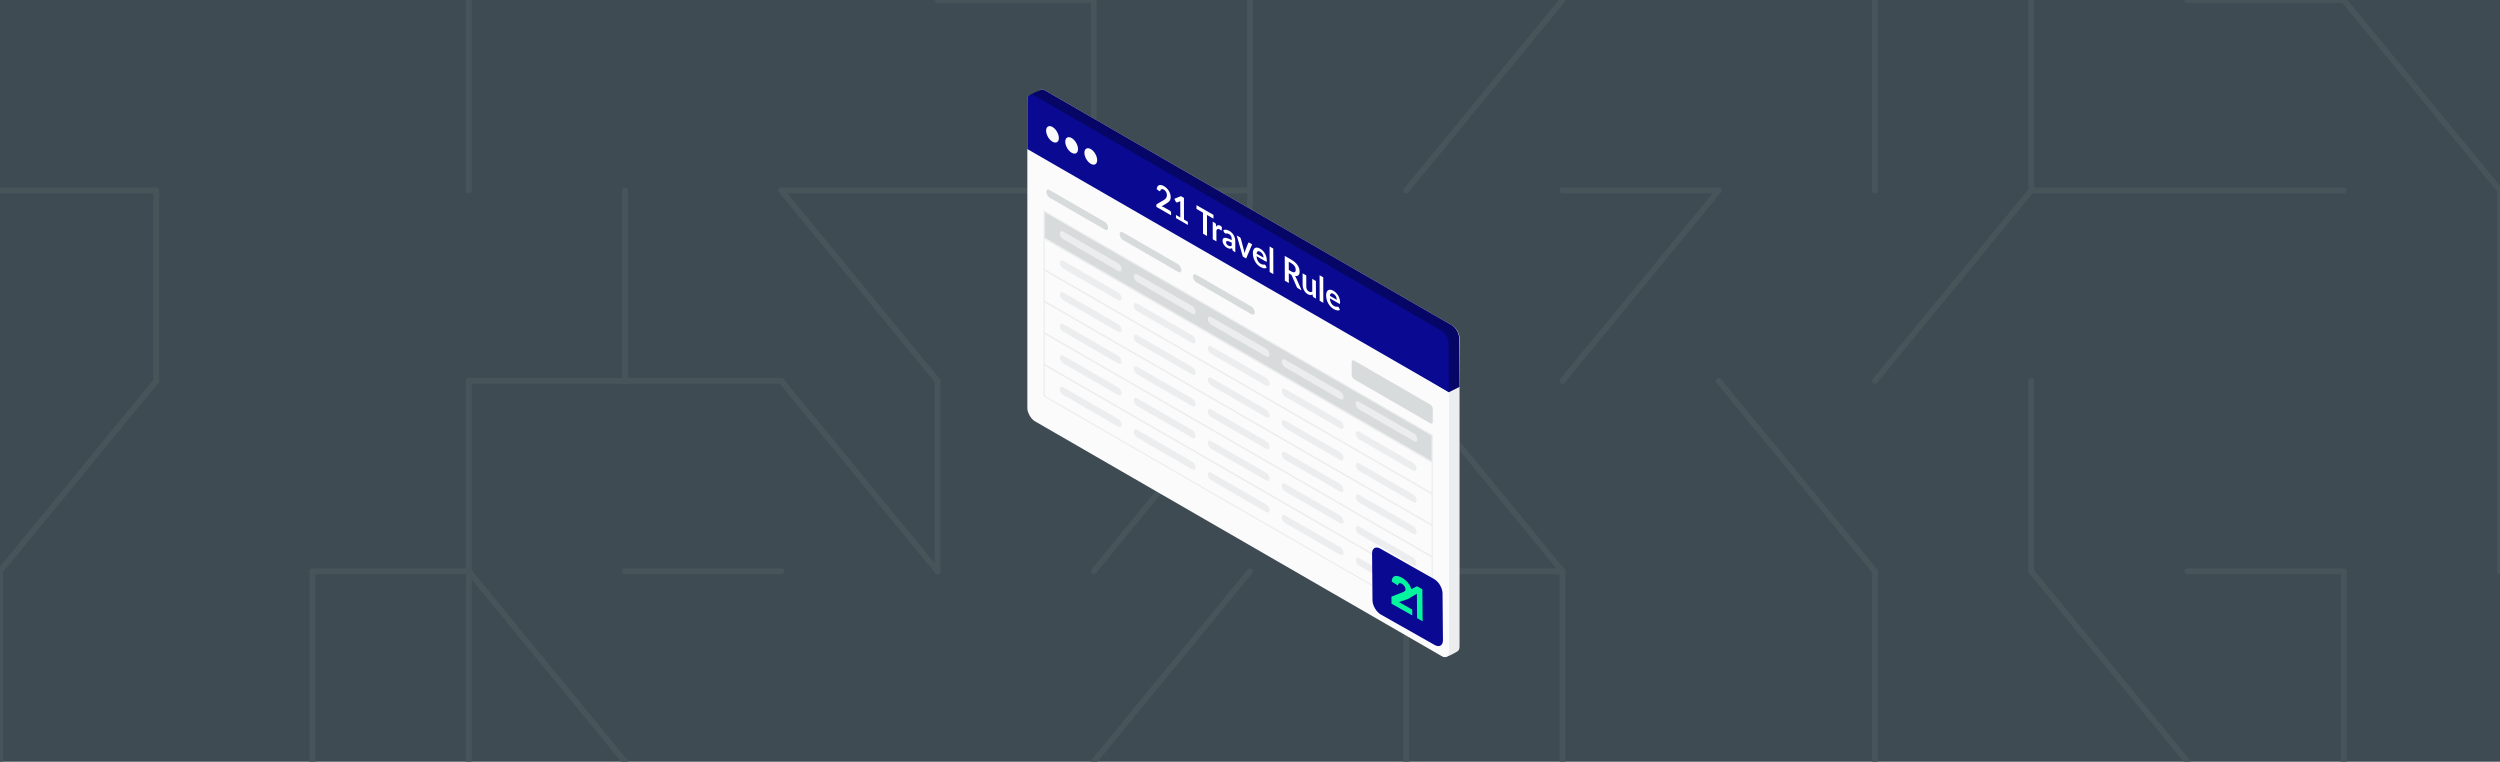 <svg width="1280" height="390" viewBox="0 0 1280 390" fill="none" xmlns="http://www.w3.org/2000/svg">
<g clip-path="url(#clip0_457_251)">
<rect width="1280" height="390" transform="matrix(1 0 0 -1 0 390)" fill="white" fill-opacity="0.03"/>
<path d="M1280 390L0 390L0 2.32458e-05L1280 2.32458e-05V390Z" fill="#3E4B52"/>
<path d="M1200 292.5V390" stroke="#47545A" stroke-width="3" stroke-miterlimit="10" stroke-linecap="round"/>
<path d="M1280 292.5V195" stroke="#47545A" stroke-width="3" stroke-miterlimit="10" stroke-linecap="round"/>
<path d="M1280 97.5V195" stroke="#47545A" stroke-width="3" stroke-miterlimit="10" stroke-linecap="round"/>
<path d="M1280 97.5L1200 3.42727e-06" stroke="#47545A" stroke-width="3" stroke-miterlimit="10" stroke-linecap="round"/>
<path d="M1120 292.5H1200" stroke="#47545A" stroke-width="3" stroke-miterlimit="10" stroke-linecap="round"/>
<path d="M1120 97.5L1200 97.5" stroke="#47545A" stroke-width="3" stroke-miterlimit="10" stroke-linecap="round"/>
<path d="M1200 0L1120 0" stroke="#47545A" stroke-width="3" stroke-miterlimit="10" stroke-linecap="round"/>
<path d="M1040 292.5L1120 390" stroke="#47545A" stroke-width="3" stroke-miterlimit="10" stroke-linecap="round"/>
<path d="M1040 195V292.5" stroke="#47545A" stroke-width="3" stroke-miterlimit="10" stroke-linecap="round"/>
<path d="M1120 97.5L1040 97.5" stroke="#47545A" stroke-width="3" stroke-miterlimit="10" stroke-linecap="round"/>
<path d="M960 195L1040 97.5" stroke="#47545A" stroke-width="3" stroke-miterlimit="10" stroke-linecap="round"/>
<path d="M1040 97.5V3.42727e-06" stroke="#47545A" stroke-width="3" stroke-miterlimit="10" stroke-linecap="round"/>
<path d="M960 292.5V390" stroke="#47545A" stroke-width="3" stroke-miterlimit="10" stroke-linecap="round"/>
<path d="M960 292.5L880 195" stroke="#47545A" stroke-width="3" stroke-miterlimit="10" stroke-linecap="round"/>
<path d="M960 97.5V3.42727e-06" stroke="#47545A" stroke-width="3" stroke-miterlimit="10" stroke-linecap="round"/>
<path d="M800 390V292.5" stroke="#47545A" stroke-width="3" stroke-miterlimit="10" stroke-linecap="round"/>
<path d="M800 195L880 97.5" stroke="#47545A" stroke-width="3" stroke-miterlimit="10" stroke-linecap="round"/>
<path d="M880 97.5L800 97.5" stroke="#47545A" stroke-width="3" stroke-miterlimit="10" stroke-linecap="round"/>
<path d="M800 292.5H720" stroke="#47545A" stroke-width="3" stroke-miterlimit="10" stroke-linecap="round"/>
<path d="M800 292.5L720 195" stroke="#47545A" stroke-width="3" stroke-miterlimit="10" stroke-linecap="round"/>
<path d="M720 97.5L800 3.42727e-06" stroke="#47545A" stroke-width="3" stroke-miterlimit="10" stroke-linecap="round"/>
<path d="M720 390V292.5" stroke="#47545A" stroke-width="3" stroke-miterlimit="10" stroke-linecap="round"/>
<path d="M720 292.5L640 195" stroke="#47545A" stroke-width="3" stroke-miterlimit="10" stroke-linecap="round"/>
<path d="M640 195V97.5" stroke="#47545A" stroke-width="3" stroke-miterlimit="10" stroke-linecap="round"/>
<path d="M640 3.42727e-06V97.5" stroke="#47545A" stroke-width="3" stroke-miterlimit="10" stroke-linecap="round"/>
<path d="M560 390L640 292.5" stroke="#47545A" stroke-width="3" stroke-miterlimit="10" stroke-linecap="round"/>
<path d="M560 292.5L640 195" stroke="#47545A" stroke-width="3" stroke-miterlimit="10" stroke-linecap="round"/>
<path d="M640 97.5L560 97.5" stroke="#47545A" stroke-width="3" stroke-miterlimit="10" stroke-linecap="round"/>
<path d="M560 3.42727e-06V97.5" stroke="#47545A" stroke-width="3" stroke-miterlimit="10" stroke-linecap="round"/>
<path d="M480 195V292.5" stroke="#47545A" stroke-width="3" stroke-miterlimit="10" stroke-linecap="round"/>
<path d="M560 97.5L480 97.5" stroke="#47545A" stroke-width="3" stroke-miterlimit="10" stroke-linecap="round"/>
<path d="M560 0L480 0" stroke="#47545A" stroke-width="3" stroke-miterlimit="10" stroke-linecap="round"/>
<path d="M480 292.5L400 195" stroke="#47545A" stroke-width="3" stroke-miterlimit="10" stroke-linecap="round"/>
<path d="M400 97.5L480 195" stroke="#47545A" stroke-width="3" stroke-miterlimit="10" stroke-linecap="round"/>
<path d="M400 97.5L480 97.5" stroke="#47545A" stroke-width="3" stroke-miterlimit="10" stroke-linecap="round"/>
<path d="M400 292.5H320" stroke="#47545A" stroke-width="3" stroke-miterlimit="10" stroke-linecap="round"/>
<path d="M400 195H320" stroke="#47545A" stroke-width="3" stroke-miterlimit="10" stroke-linecap="round"/>
<path d="M320 97.5V195" stroke="#47545A" stroke-width="3" stroke-miterlimit="10" stroke-linecap="round"/>
<path d="M240 292.5L320 390" stroke="#47545A" stroke-width="3" stroke-miterlimit="10" stroke-linecap="round"/>
<path d="M240 195L240 292.5" stroke="#47545A" stroke-width="3" stroke-miterlimit="10" stroke-linecap="round"/>
<path d="M240 195H320" stroke="#47545A" stroke-width="3" stroke-miterlimit="10" stroke-linecap="round"/>
<path d="M240 3.42727e-06L240 97.5" stroke="#47545A" stroke-width="3" stroke-miterlimit="10" stroke-linecap="round"/>
<path d="M240 292.5L240 390" stroke="#47545A" stroke-width="3" stroke-miterlimit="10" stroke-linecap="round"/>
<path d="M240 292.5H160" stroke="#47545A" stroke-width="3" stroke-miterlimit="10" stroke-linecap="round"/>
<path d="M160 390L160 292.5" stroke="#47545A" stroke-width="3" stroke-miterlimit="10" stroke-linecap="round"/>
<path d="M80 97.5L80 195" stroke="#47545A" stroke-width="3" stroke-miterlimit="10" stroke-linecap="round"/>
<path d="M0 390L0 292.5" stroke="#47545A" stroke-width="3" stroke-miterlimit="10" stroke-linecap="round"/>
<path d="M80 195L3.57628e-06 292.5" stroke="#47545A" stroke-width="3" stroke-miterlimit="10" stroke-linecap="round"/>
<path d="M3.57628e-06 97.5L80 97.5" stroke="#47545A" stroke-width="3" stroke-miterlimit="10" stroke-linecap="round"/>
<path d="M531.397 48.52C531.397 46.116 533.085 45.142 535.167 46.343L743.513 166.643C745.595 167.845 747.282 170.768 747.282 173.172L747.288 331.058C747.288 332.159 746.934 332.961 746.35 333.39C745.659 333.898 740.429 336.954 739.301 336.303L535.173 212.935C533.091 211.733 531.403 208.81 531.403 206.406L531.397 48.52Z" fill="#ECEDEE"/>
<g filter="url(#filter0_d_457_251)">
<rect width="249.288" height="166.591" rx="4.353" transform="matrix(0.866 0.5 3.76274e-05 1 526 46.866)" fill="#FBFBFC"/>
</g>
<rect x="0.314" y="0.544" width="229.386" height="13.656" transform="matrix(0.866 0.5 3.76437e-05 1 534.347 107.508)" fill="#D8DBDC" stroke="#ECEDEE" stroke-width="0.725"/>
<rect x="0.314" y="0.544" width="229.386" height="16.053" transform="matrix(0.866 0.5 3.766e-05 1 534.348 121.291)" fill="#FBFBFC" stroke="#ECEDEE" stroke-width="0.725"/>
<rect x="0.342" y="0.593" width="35.764" height="3.126" rx="1.563" transform="matrix(0.866 0.5 3.76926e-05 1 580.537 154.237)" fill="#ECEDEE" stroke="#ECEDEE" stroke-width="0.79"/>
<rect x="0.342" y="0.593" width="35.764" height="3.126" rx="1.563" transform="matrix(0.866 0.5 3.76763e-05 1 542.653 132.363)" fill="#ECEDEE" stroke="#ECEDEE" stroke-width="0.79"/>
<rect x="0.342" y="0.593" width="35.764" height="3.126" rx="1.563" transform="matrix(0.866 0.5 3.76926e-05 1 618.423 176.111)" fill="#ECEDEE" stroke="#ECEDEE" stroke-width="0.79"/>
<rect x="0.342" y="0.593" width="35.764" height="3.126" rx="1.563" transform="matrix(0.866 0.5 3.76926e-05 1 656.305 197.986)" fill="#ECEDEE" stroke="#ECEDEE" stroke-width="0.79"/>
<rect x="0.342" y="0.593" width="35.165" height="3.126" rx="1.563" transform="matrix(0.866 0.5 3.76926e-05 1 694.189 219.86)" fill="#ECEDEE" stroke="#ECEDEE" stroke-width="0.79"/>
<rect x="0.314" y="0.544" width="229.386" height="16.053" transform="matrix(0.866 0.5 3.766e-05 1 534.348 137.47)" fill="#FBFBFC" stroke="#ECEDEE" stroke-width="0.725"/>
<rect x="0.342" y="0.593" width="35.764" height="3.126" rx="1.563" transform="matrix(0.866 0.5 3.76926e-05 1 580.539 170.416)" fill="#ECEDEE" stroke="#ECEDEE" stroke-width="0.79"/>
<rect x="0.342" y="0.593" width="35.764" height="3.126" rx="1.563" transform="matrix(0.866 0.5 3.76763e-05 1 542.652 148.542)" fill="#ECEDEE" stroke="#ECEDEE" stroke-width="0.79"/>
<rect x="0.342" y="0.593" width="35.764" height="3.126" rx="1.563" transform="matrix(0.866 0.5 3.76926e-05 1 618.423 192.289)" fill="#ECEDEE" stroke="#ECEDEE" stroke-width="0.79"/>
<rect x="0.342" y="0.593" width="35.764" height="3.126" rx="1.563" transform="matrix(0.866 0.5 3.76926e-05 1 656.305 214.164)" fill="#ECEDEE" stroke="#ECEDEE" stroke-width="0.79"/>
<rect x="0.342" y="0.593" width="35.165" height="3.126" rx="1.563" transform="matrix(0.866 0.5 3.76926e-05 1 694.189 236.038)" fill="#ECEDEE" stroke="#ECEDEE" stroke-width="0.79"/>
<rect x="0.314" y="0.544" width="229.386" height="16.053" transform="matrix(0.866 0.5 3.766e-05 1 534.348 153.65)" fill="#FBFBFC" stroke="#ECEDEE" stroke-width="0.725"/>
<rect x="0.342" y="0.593" width="35.764" height="3.126" rx="1.563" transform="matrix(0.866 0.5 3.76926e-05 1 580.54 186.597)" fill="#ECEDEE" stroke="#ECEDEE" stroke-width="0.79"/>
<rect x="0.342" y="0.593" width="35.764" height="3.126" rx="1.563" transform="matrix(0.866 0.5 3.76763e-05 1 542.653 164.722)" fill="#ECEDEE" stroke="#ECEDEE" stroke-width="0.79"/>
<rect x="0.342" y="0.593" width="35.764" height="3.126" rx="1.563" transform="matrix(0.866 0.5 3.76926e-05 1 618.423 208.471)" fill="#ECEDEE" stroke="#ECEDEE" stroke-width="0.79"/>
<rect x="0.342" y="0.593" width="35.764" height="3.126" rx="1.563" transform="matrix(0.866 0.5 3.76926e-05 1 656.305 230.345)" fill="#ECEDEE" stroke="#ECEDEE" stroke-width="0.79"/>
<rect x="0.342" y="0.593" width="35.165" height="3.126" rx="1.563" transform="matrix(0.866 0.5 3.76926e-05 1 694.19 252.219)" fill="#ECEDEE" stroke="#ECEDEE" stroke-width="0.79"/>
<rect x="0.314" y="0.544" width="229.386" height="16.053" transform="matrix(0.866 0.5 3.766e-05 1 534.348 169.829)" fill="#FBFBFC" stroke="#ECEDEE" stroke-width="0.725"/>
<rect x="0.342" y="0.593" width="35.764" height="3.126" rx="1.563" transform="matrix(0.866 0.5 3.76926e-05 1 580.537 202.776)" fill="#ECEDEE" stroke="#ECEDEE" stroke-width="0.79"/>
<rect x="0.342" y="0.593" width="35.764" height="3.126" rx="1.563" transform="matrix(0.866 0.5 3.76763e-05 1 542.652 180.902)" fill="#ECEDEE" stroke="#ECEDEE" stroke-width="0.79"/>
<rect x="0.342" y="0.593" width="35.764" height="3.126" rx="1.563" transform="matrix(0.866 0.5 3.76926e-05 1 618.423 224.65)" fill="#ECEDEE" stroke="#ECEDEE" stroke-width="0.79"/>
<rect x="0.342" y="0.593" width="35.764" height="3.126" rx="1.563" transform="matrix(0.866 0.5 3.76926e-05 1 656.305 246.524)" fill="#ECEDEE" stroke="#ECEDEE" stroke-width="0.79"/>
<rect x="0.342" y="0.593" width="35.165" height="3.126" rx="1.563" transform="matrix(0.866 0.5 3.76926e-05 1 694.188 268.398)" fill="#ECEDEE" stroke="#ECEDEE" stroke-width="0.79"/>
<rect x="0.314" y="0.544" width="229.386" height="16.053" transform="matrix(0.866 0.5 3.766e-05 1 534.35 186.009)" fill="#FBFBFC" stroke="#ECEDEE" stroke-width="0.725"/>
<rect x="0.342" y="0.593" width="35.764" height="3.126" rx="1.563" transform="matrix(0.866 0.5 3.76926e-05 1 580.542 218.955)" fill="#ECEDEE" stroke="#ECEDEE" stroke-width="0.79"/>
<rect x="0.342" y="0.593" width="35.764" height="3.126" rx="1.563" transform="matrix(0.866 0.5 3.76763e-05 1 542.66 197.081)" fill="#ECEDEE" stroke="#ECEDEE" stroke-width="0.79"/>
<rect x="0.342" y="0.593" width="35.764" height="3.126" rx="1.563" transform="matrix(0.866 0.5 3.76926e-05 1 618.425 240.83)" fill="#ECEDEE" stroke="#ECEDEE" stroke-width="0.79"/>
<rect x="0.342" y="0.593" width="35.764" height="3.126" rx="1.563" transform="matrix(0.866 0.5 3.76926e-05 1 656.31 262.704)" fill="#ECEDEE" stroke="#ECEDEE" stroke-width="0.79"/>
<rect x="0.342" y="0.593" width="35.165" height="3.126" rx="1.563" transform="matrix(0.866 0.5 3.76926e-05 1 694.193 284.577)" fill="#ECEDEE" stroke="#ECEDEE" stroke-width="0.79"/>
<rect x="0.342" y="0.593" width="35.764" height="3.126" rx="1.563" transform="matrix(0.866 0.5 3.76763e-05 1 542.653 117.382)" fill="#ECEDEE" stroke="#ECEDEE" stroke-width="0.79"/>
<rect x="0.342" y="0.593" width="35.764" height="3.126" rx="1.563" transform="matrix(0.866 0.5 3.76763e-05 1 580.536 139.256)" fill="#ECEDEE" stroke="#ECEDEE" stroke-width="0.79"/>
<rect x="0.342" y="0.593" width="35.764" height="3.126" rx="1.563" transform="matrix(0.866 0.5 3.76763e-05 1 618.422 161.13)" fill="#ECEDEE" stroke="#ECEDEE" stroke-width="0.79"/>
<rect x="0.342" y="0.593" width="35.764" height="3.126" rx="1.563" transform="matrix(0.866 0.5 3.76763e-05 1 656.304 183.004)" fill="#ECEDEE" stroke="#ECEDEE" stroke-width="0.79"/>
<rect x="0.342" y="0.593" width="35.764" height="3.126" rx="1.563" transform="matrix(0.866 0.5 3.76763e-05 1 694.102 204.513)" fill="#ECEDEE" stroke="#ECEDEE" stroke-width="0.79"/>
<rect width="36.554" height="3.916" rx="1.958" transform="matrix(0.866 0.5 3.766e-05 1 535.711 96.326)" fill="#D8DBDC"/>
<rect width="36.554" height="3.916" rx="1.958" transform="matrix(0.866 0.5 3.76763e-05 1 610.778 139.669)" fill="#D8DBDC"/>
<rect width="36.554" height="3.916" rx="1.958" transform="matrix(0.866 0.5 3.76763e-05 1 573.245 117.997)" fill="#D8DBDC"/>
<rect width="47.94" height="9.588" rx="1.451" transform="matrix(0.866 0.5 3.766e-05 1 692.067 183.896)" fill="#D8DBDC"/>
<path d="M526.521 49.995C526.461 49.706 526.424 49.391 526.618 49.169C527.566 48.081 531.804 46.594 532.307 46.209C532.998 45.68 534.023 45.683 535.167 46.343L743.298 166.518C745.367 167.713 747.05 170.611 747.067 173.011L747.25 198.089L741.864 200.801L531.398 73.619L526.521 49.995Z" fill="#060666"/>
<path d="M526 51.219C526 48.815 527.688 47.841 529.769 49.043L737.905 169.22C739.973 170.414 741.654 173.308 741.675 175.707L741.885 200.84L526.001 76.318L526 51.219Z" fill="#090992"/>
<ellipse cx="3.773" cy="3.773" rx="3.773" ry="3.773" transform="matrix(0.866 0.5 3.76437e-05 1 535.609 63.123)" fill="#FBFBFC"/>
<ellipse cx="3.773" cy="3.773" rx="3.773" ry="3.773" transform="matrix(0.866 0.5 3.766e-05 1 545.413 68.784)" fill="#FBFBFC"/>
<ellipse cx="3.773" cy="3.773" rx="3.773" ry="3.773" transform="matrix(0.866 0.5 3.766e-05 1 555.216 74.444)" fill="#FBFBFC"/>
<path d="M706.722 280.898L734.27 296.479C736.624 297.811 738.553 301.074 738.577 303.767L738.791 327.775C738.815 330.468 736.926 331.572 734.571 330.24L707.024 314.659C704.669 313.327 702.741 310.064 702.717 307.371L702.502 283.363C702.478 280.67 704.368 279.566 706.722 280.898Z" fill="#090992"/>
<path fill-rule="evenodd" clip-rule="evenodd" d="M722.602 301.656L725.487 300.148L728.243 301.708L728.39 318.106L725.554 316.502L725.443 303.995L721.923 306.101C721.843 306.168 721.759 306.229 721.671 306.284C721.43 306.434 721.167 306.565 720.882 306.676L716.295 308.274L723.05 312.094L723.077 315.101L712.45 309.09L712.418 305.469L718.283 303.189C718.582 303.071 718.88 302.915 719.178 302.721C719.476 302.527 719.622 302.187 719.618 301.701C719.613 301.154 719.423 300.62 719.047 300.098C718.672 299.576 718.233 299.173 717.731 298.889C717.129 298.548 716.661 298.48 716.327 298.684C715.994 298.888 715.808 299.267 715.77 299.819L712.541 297.744C712.577 296.933 712.735 296.301 713.017 295.848C713.298 295.396 713.674 295.098 714.143 294.956C714.613 294.814 715.166 294.821 715.802 294.976C716.438 295.132 717.129 295.421 717.875 295.843C718.563 296.232 719.21 296.7 719.814 297.246C720.418 297.791 720.944 298.391 721.392 299.045C721.84 299.699 722.193 300.4 722.449 301.15C722.506 301.317 722.557 301.486 722.602 301.656Z" fill="#07F49E"/>
<path d="M598.933 107.839C599.136 107.956 599.296 108.116 599.413 108.318C599.536 108.517 599.597 108.725 599.598 108.942L599.601 110.243L592.039 105.895L592.037 105.174C592.037 105.027 592.062 104.889 592.112 104.76C592.167 104.628 592.253 104.531 592.37 104.469L595.706 102.525C595.984 102.357 596.233 102.187 596.45 102.013C596.673 101.843 596.858 101.653 597.004 101.445C597.151 101.237 597.262 101.005 597.337 100.75C597.418 100.492 597.458 100.196 597.457 99.861C597.456 99.557 597.417 99.268 597.34 98.995C597.263 98.717 597.153 98.458 597.011 98.218C596.873 97.981 596.705 97.767 596.507 97.577C596.313 97.383 596.095 97.217 595.851 97.076C595.627 96.948 595.419 96.866 595.226 96.831C595.038 96.794 594.87 96.8 594.723 96.85C594.576 96.894 594.452 96.975 594.351 97.092C594.25 97.21 594.174 97.359 594.124 97.541C594.038 97.761 593.927 97.876 593.79 97.885C593.653 97.894 593.455 97.8 593.196 97.604L592.204 96.832C592.279 96.266 592.425 95.818 592.642 95.486C592.859 95.148 593.13 94.921 593.454 94.803C593.784 94.682 594.159 94.667 594.581 94.757C595.007 94.844 595.464 95.028 595.952 95.309C596.46 95.601 596.926 95.956 597.348 96.375C597.77 96.787 598.132 97.238 598.433 97.727C598.733 98.216 598.968 98.732 599.137 99.274C599.306 99.816 599.391 100.359 599.393 100.905C599.394 101.374 599.334 101.772 599.213 102.101C599.098 102.432 598.939 102.721 598.736 102.968C598.539 103.217 598.306 103.435 598.038 103.62C597.77 103.805 597.488 103.989 597.195 104.171L594.718 105.67C594.956 105.725 595.192 105.8 595.426 105.893C595.665 105.984 595.891 106.09 596.104 106.213L598.933 107.839ZM608.19 113.558L608.194 115.185L602.095 111.677L602.091 110.051L604.325 111.335L604.304 103.922C604.303 103.629 604.31 103.331 604.324 103.029L602.743 103.648C602.652 103.677 602.56 103.677 602.469 103.648C602.383 103.616 602.299 103.568 602.217 103.503C602.141 103.442 602.072 103.373 602.011 103.297C601.95 103.215 601.904 103.139 601.874 103.069L601.276 101.786L604.629 100.421L606.177 101.311L606.208 112.418L608.19 113.558ZM621.291 111.961L617.967 110.049L617.997 120.822L615.947 119.643L615.917 108.87L612.593 106.959L612.587 105.015L621.286 110.017L621.291 111.961ZM622.688 116.074C622.931 115.675 623.219 115.419 623.554 115.307C623.888 115.19 624.284 115.262 624.742 115.525C625.102 115.733 625.392 115.99 625.611 116.298L625.494 117.854C625.469 117.945 625.431 117.999 625.38 118.017C625.335 118.032 625.271 118.016 625.19 117.969C625.114 117.925 624.999 117.845 624.847 117.728C624.699 117.614 624.554 117.516 624.412 117.434C624.204 117.314 624.018 117.243 623.856 117.22C623.693 117.196 623.546 117.214 623.414 117.273C623.288 117.329 623.174 117.421 623.073 117.551C622.977 117.683 622.886 117.844 622.8 118.035L622.816 123.592L620.933 122.51L620.907 113.487L622.013 114.123C622.206 114.234 622.341 114.352 622.417 114.478C622.494 114.598 622.545 114.768 622.571 114.988L622.688 116.074ZM630.637 124.245C630.094 123.961 629.636 123.754 629.266 123.623C628.895 123.486 628.598 123.414 628.374 123.409C628.151 123.403 627.991 123.455 627.895 123.564C627.799 123.672 627.751 123.823 627.752 124.017C627.753 124.398 627.85 124.726 628.044 125.001C628.243 125.279 628.499 125.509 628.815 125.69C629.201 125.912 629.534 126.025 629.813 126.027C630.097 126.026 630.373 125.94 630.641 125.766L630.637 124.245ZM626.312 117.85C627.208 117.418 628.29 117.565 629.555 118.293C630.013 118.556 630.422 118.879 630.783 119.263C631.145 119.64 631.45 120.056 631.7 120.51C631.95 120.958 632.139 121.433 632.267 121.934C632.401 122.437 632.468 122.944 632.469 123.455L632.485 129.153L631.631 128.662C631.453 128.56 631.316 128.451 631.219 128.337C631.123 128.217 631.046 128.047 630.99 127.828L630.82 127.08C630.623 127.172 630.43 127.242 630.242 127.293C630.055 127.337 629.859 127.353 629.656 127.342C629.453 127.331 629.235 127.284 629.001 127.202C628.773 127.129 628.519 127.013 628.239 126.852C627.909 126.662 627.604 126.437 627.324 126.176C627.044 125.91 626.803 125.616 626.599 125.294C626.395 124.972 626.237 124.626 626.124 124.257C626.011 123.888 625.954 123.501 625.953 123.096C625.953 122.868 625.985 122.661 626.05 122.476C626.116 122.286 626.222 122.13 626.369 122.01C626.521 121.892 626.716 121.811 626.954 121.767C627.193 121.722 627.484 121.732 627.83 121.796C628.18 121.863 628.586 121.988 629.048 122.172C629.511 122.35 630.039 122.601 630.634 122.926L630.632 122.398C630.63 121.794 630.517 121.284 630.293 120.868C630.069 120.447 629.745 120.115 629.324 119.872C629.019 119.697 628.765 119.592 628.562 119.557C628.364 119.525 628.189 119.518 628.036 119.536C627.884 119.548 627.745 119.558 627.618 119.567C627.496 119.579 627.359 119.541 627.207 119.454C627.074 119.378 626.962 119.275 626.871 119.146C626.779 119.012 626.705 118.876 626.649 118.738L626.312 117.85ZM641.106 125.102L638.029 132.341L636.321 131.359L633.193 120.552L634.749 121.446C634.891 121.528 635.008 121.634 635.099 121.762C635.196 121.894 635.26 122.027 635.291 122.162L636.814 127.849C636.896 128.177 636.968 128.494 637.029 128.799C637.091 129.103 637.145 129.404 637.192 129.7C637.242 129.459 637.297 129.222 637.357 128.987C637.418 128.752 637.49 128.519 637.576 128.288L639.103 124.354C639.138 124.257 639.201 124.197 639.292 124.173C639.384 124.15 639.493 124.175 639.62 124.248L641.106 125.102ZM646.92 131.914C646.92 131.632 646.883 131.348 646.811 131.061C646.745 130.771 646.642 130.493 646.505 130.226C646.367 129.96 646.191 129.712 645.977 129.484C645.769 129.253 645.525 129.057 645.245 128.896C644.701 128.583 644.272 128.515 643.958 128.692C643.649 128.871 643.452 129.264 643.368 129.871L646.92 131.914ZM643.333 131.159C643.365 131.64 643.437 132.083 643.55 132.487C643.663 132.885 643.811 133.249 643.995 133.577C644.178 133.899 644.395 134.187 644.644 134.442C644.898 134.693 645.178 134.907 645.483 135.082C645.788 135.257 646.05 135.367 646.268 135.41C646.491 135.457 646.684 135.477 646.847 135.471C647.014 135.468 647.159 135.46 647.28 135.448C647.407 135.439 647.529 135.468 647.646 135.536C647.803 135.626 647.921 135.761 647.997 135.94L648.541 137.042C648.333 137.204 648.1 137.307 647.841 137.351C647.583 137.39 647.311 137.386 647.027 137.339C646.748 137.29 646.461 137.204 646.166 137.082C645.876 136.962 645.594 136.823 645.32 136.665C644.776 136.353 644.27 135.959 643.802 135.485C643.334 135.005 642.927 134.464 642.58 133.86C642.233 133.251 641.96 132.591 641.76 131.879C641.56 131.161 641.459 130.406 641.457 129.615C641.455 128.999 641.54 128.471 641.711 128.032C641.882 127.586 642.128 127.255 642.447 127.041C642.771 126.823 643.164 126.73 643.626 126.762C644.093 126.796 644.618 126.981 645.203 127.318C645.696 127.601 646.151 127.953 646.568 128.375C646.985 128.796 647.344 129.269 647.645 129.793C647.946 130.312 648.181 130.874 648.35 131.48C648.524 132.084 648.612 132.711 648.614 133.362C648.615 133.69 648.585 133.895 648.524 133.978C648.464 134.054 648.347 134.042 648.174 133.943L643.333 131.159ZM651.911 127.277L651.947 140.344L650.064 139.262L650.028 126.194L651.911 127.277ZM661.141 138.976C661.527 139.198 661.862 139.335 662.147 139.388C662.436 139.443 662.672 139.426 662.854 139.338C663.042 139.247 663.181 139.093 663.272 138.876C663.362 138.659 663.407 138.389 663.406 138.066C663.405 137.422 663.218 136.819 662.846 136.26C662.479 135.704 661.917 135.208 661.159 134.773L659.848 134.019L659.86 138.24L661.141 138.976ZM666.435 148.675L664.582 147.61C664.231 147.409 663.977 147.104 663.819 146.697L661.49 141.293C661.403 141.091 661.306 140.927 661.199 140.801C661.097 140.678 660.945 140.558 660.741 140.441L659.865 139.937L659.879 144.905L657.828 143.726L657.793 131.01L661.154 132.943C661.901 133.373 662.542 133.832 663.076 134.321C663.615 134.806 664.056 135.308 664.397 135.827C664.744 136.348 664.999 136.881 665.163 137.426C665.327 137.965 665.409 138.504 665.411 139.043C665.412 139.471 665.357 139.844 665.246 140.161C665.141 140.48 664.984 140.736 664.777 140.926C664.574 141.12 664.321 141.247 664.017 141.306C663.717 141.368 663.375 141.355 662.989 141.268C663.121 141.432 663.244 141.608 663.356 141.795C663.468 141.977 663.57 142.176 663.662 142.393L666.435 148.675ZM673.744 143.871L673.769 152.893L672.618 152.231C672.369 152.088 672.211 151.865 672.144 151.564L672.013 150.768C671.693 150.959 671.341 151.061 670.955 151.073C670.57 151.08 670.115 150.932 669.592 150.631C669.165 150.386 668.786 150.086 668.455 149.732C668.13 149.375 667.854 148.98 667.63 148.546C667.405 148.113 667.234 147.654 667.116 147.171C667.003 146.684 666.946 146.189 666.945 145.685L666.929 139.951L668.812 141.034L668.828 146.768C668.829 147.319 668.94 147.81 669.159 148.24C669.383 148.668 669.717 149.009 670.159 149.263C670.484 149.45 670.789 149.543 671.073 149.543C671.357 149.536 671.626 149.46 671.879 149.313L671.861 142.788L673.744 143.871ZM677.505 141.995L677.542 155.063L675.659 153.98L675.623 140.912L677.505 141.995ZM684.441 153.49C684.441 153.209 684.404 152.924 684.333 152.637C684.266 152.347 684.164 152.069 684.026 151.802C683.888 151.536 683.712 151.289 683.499 151.06C683.29 150.829 683.046 150.633 682.766 150.472C682.222 150.16 681.793 150.091 681.479 150.268C681.17 150.447 680.974 150.84 680.889 151.447L684.441 153.49ZM680.855 152.736C680.886 153.216 680.959 153.659 681.071 154.063C681.184 154.462 681.332 154.825 681.516 155.153C681.699 155.475 681.916 155.763 682.165 156.018C682.42 156.27 682.699 156.483 683.004 156.658C683.309 156.834 683.571 156.943 683.789 156.987C684.012 157.033 684.205 157.054 684.368 157.047C684.535 157.044 684.68 157.037 684.801 157.025C684.928 157.016 685.05 157.045 685.167 157.112C685.325 157.203 685.442 157.337 685.518 157.516L686.062 158.619C685.854 158.78 685.621 158.883 685.362 158.928C685.104 158.966 684.832 158.962 684.548 158.916C684.269 158.866 683.982 158.78 683.687 158.658C683.398 158.538 683.116 158.399 682.841 158.242C682.297 157.929 681.791 157.536 681.323 157.061C680.855 156.582 680.448 156.04 680.101 155.437C679.754 154.828 679.481 154.167 679.281 153.455C679.081 152.737 678.98 151.983 678.978 151.191C678.976 150.576 679.061 150.048 679.232 149.608C679.404 149.162 679.649 148.832 679.968 148.617C680.292 148.4 680.685 148.307 681.147 148.338C681.614 148.373 682.139 148.558 682.724 148.894C683.217 149.177 683.672 149.53 684.089 149.951C684.506 150.373 684.865 150.845 685.166 151.37C685.467 151.888 685.702 152.45 685.871 153.057C686.045 153.66 686.133 154.287 686.135 154.938C686.136 155.266 686.106 155.472 686.046 155.554C685.985 155.63 685.868 155.619 685.695 155.519L680.855 152.736Z" fill="white"/>
</g>
<defs>
<filter id="filter0_d_457_251" x="499.014" y="21.541" width="269.864" height="341.893" filterUnits="userSpaceOnUse" color-interpolation-filters="sRGB">
<feFlood flood-opacity="0" result="BackgroundImageFix"/>
<feColorMatrix in="SourceAlpha" type="matrix" values="0 0 0 0 0 0 0 0 0 0 0 0 0 0 0 0 0 0 127 0" result="hardAlpha"/>
<feOffset/>
<feGaussianBlur stdDeviation="13.493"/>
<feComposite in2="hardAlpha" operator="out"/>
<feColorMatrix type="matrix" values="0 0 0 0 0 0 0 0 0 0 0 0 0 0 0 0 0 0 0.09 0"/>
<feBlend mode="normal" in2="BackgroundImageFix" result="effect1_dropShadow_457_251"/>
<feBlend mode="normal" in="SourceGraphic" in2="effect1_dropShadow_457_251" result="shape"/>
</filter>
<clipPath id="clip0_457_251">
<rect width="1280" height="390" fill="white" transform="matrix(1 0 0 -1 0 390)"/>
</clipPath>
</defs>
</svg>
